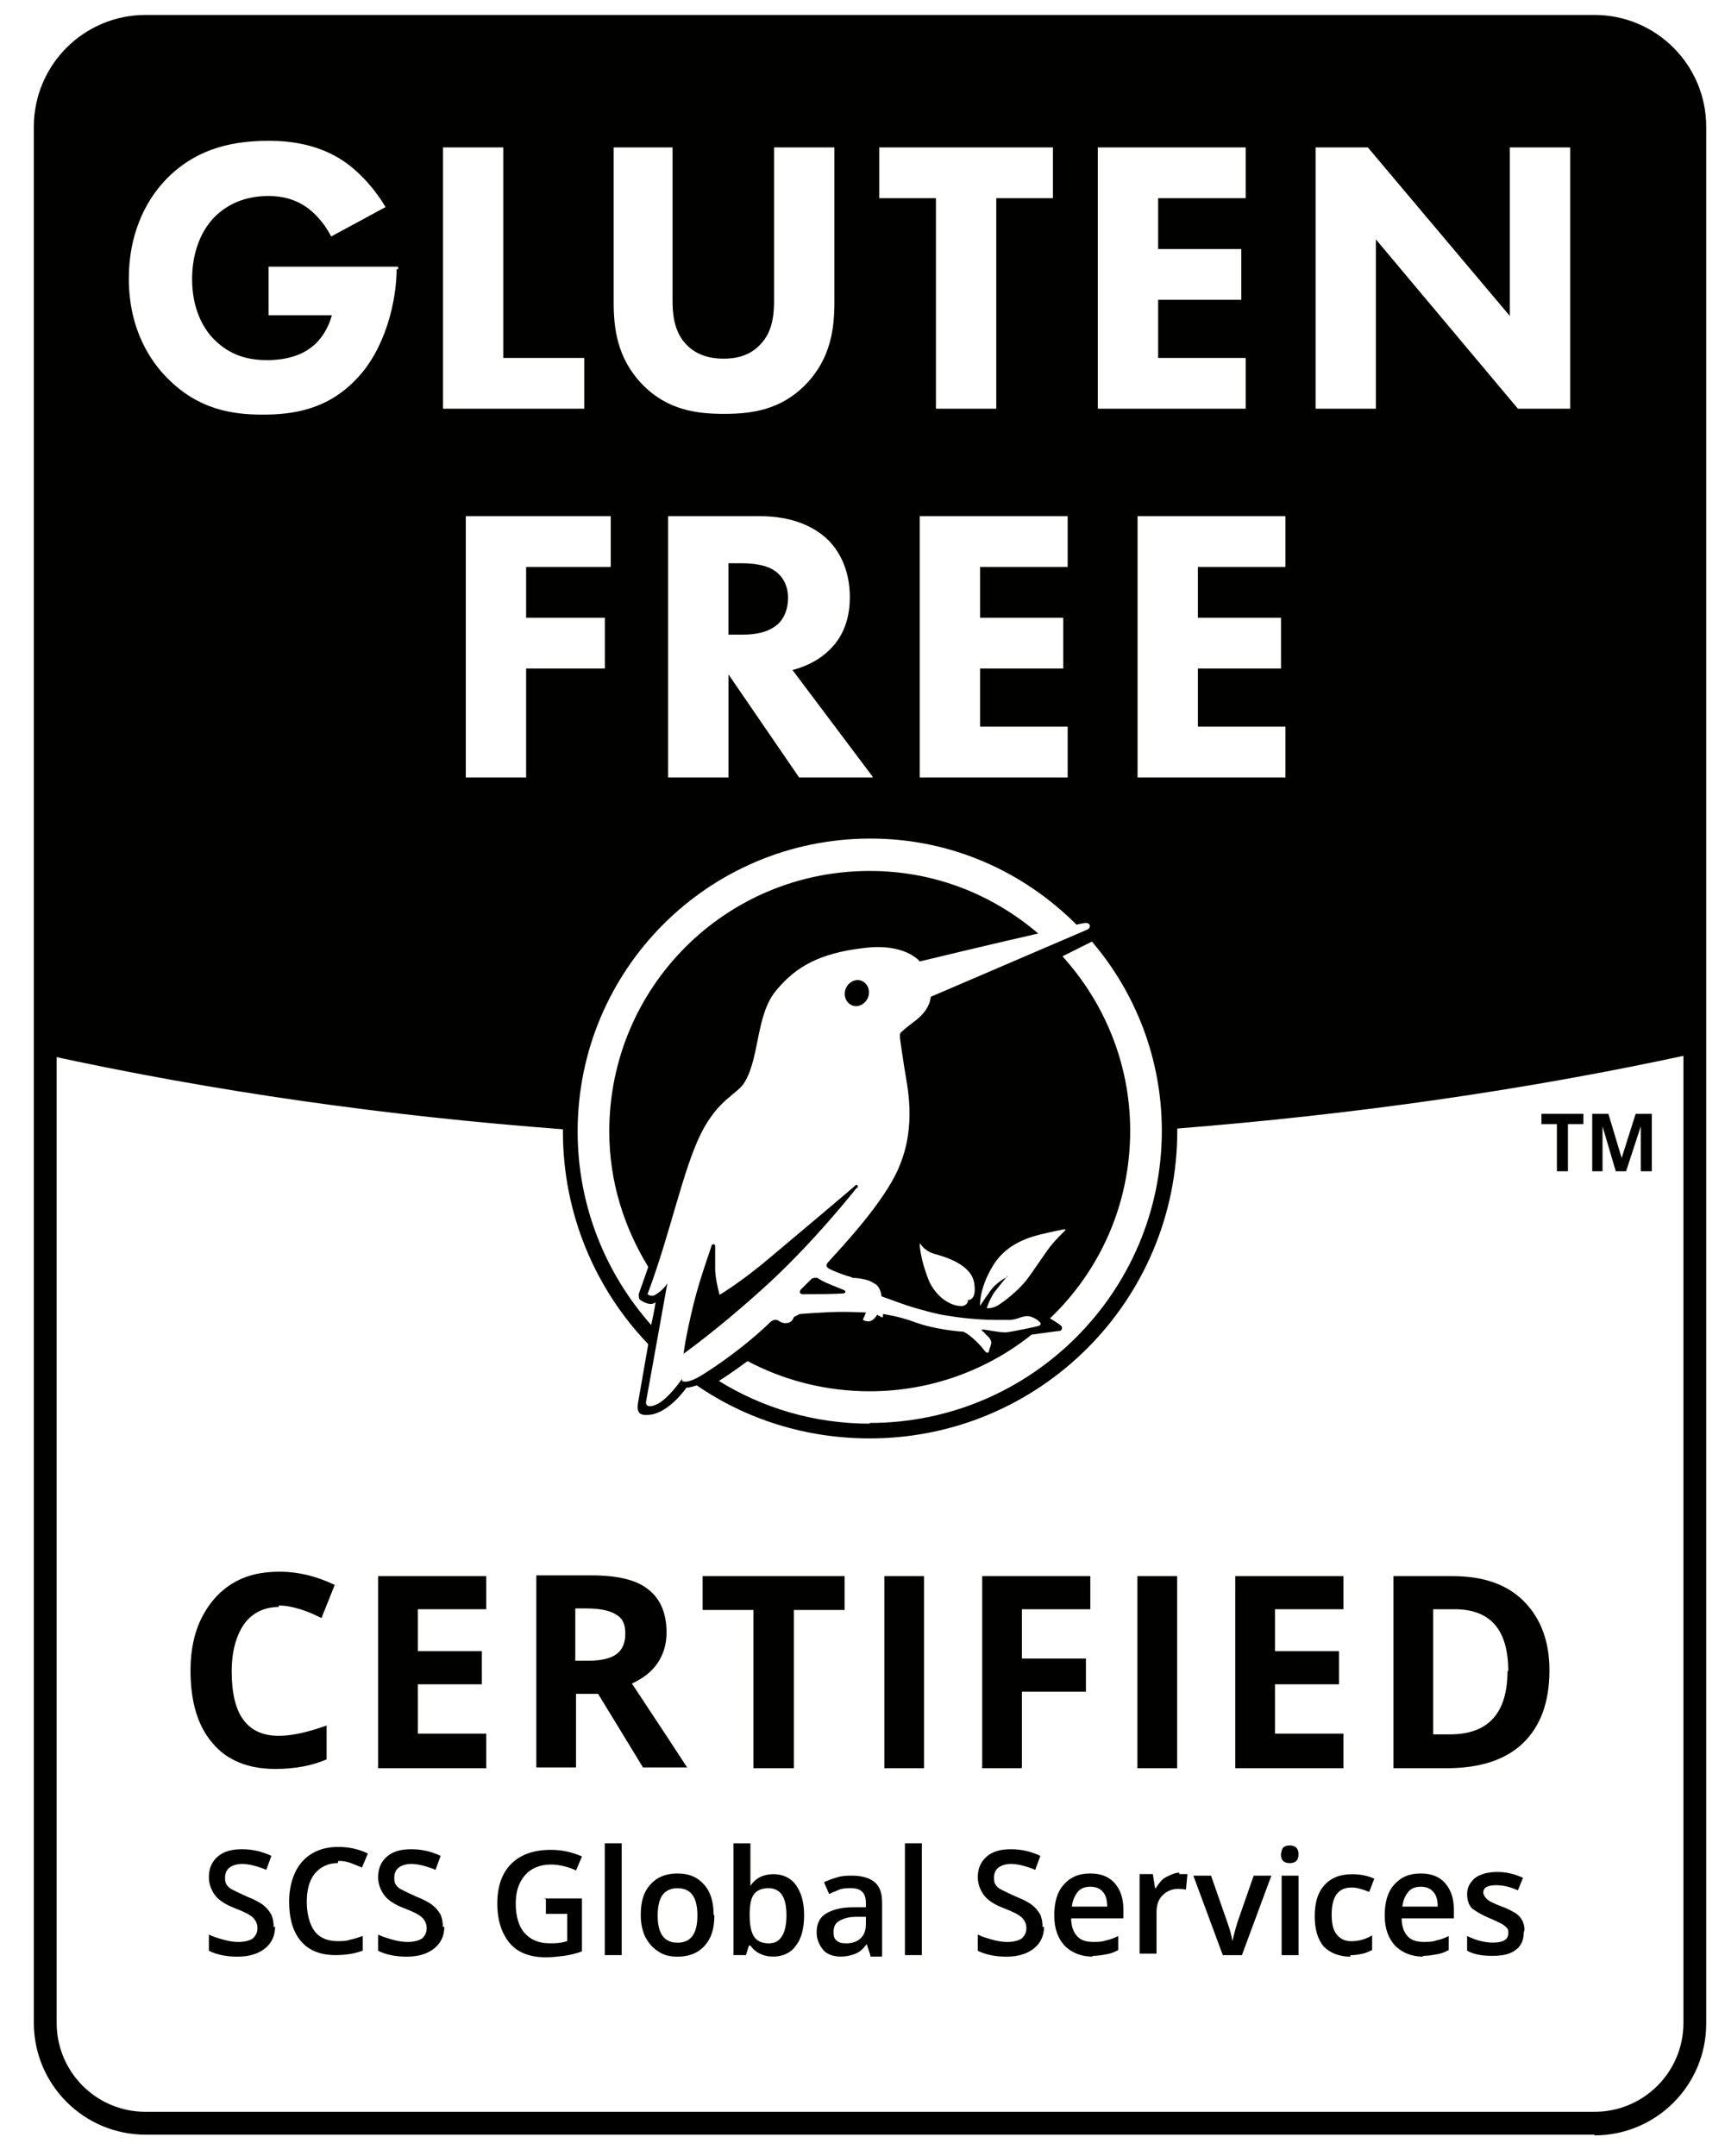 <svg xmlns="http://www.w3.org/2000/svg" fill="none" viewBox="0 0 44 55" height="55" width="44">
<path fill="#010100" d="M40.669 54.456H3.716C2.139 54.456 0.863 53.179 0.863 51.602V3.235C0.863 1.658 2.139 0.381 3.716 0.381H40.669C42.245 0.381 43.521 1.658 43.521 3.235V51.62C43.521 53.198 42.245 54.474 40.669 54.474V54.456ZM3.716 0.944C2.459 0.944 1.445 1.958 1.445 3.216V51.602C1.445 52.86 2.459 53.873 3.716 53.873H40.669C41.926 53.873 42.94 52.86 42.94 51.602V3.235C42.94 1.977 41.926 0.963 40.669 0.963H3.716V0.944Z"></path>
<path fill="#010100" d="M21.753 25.653C21.903 25.709 22.091 25.597 22.147 25.428C22.203 25.259 22.128 25.071 21.959 25.015C21.809 24.958 21.622 25.071 21.565 25.24C21.509 25.409 21.584 25.597 21.753 25.653Z"></path>
<path fill="#010100" d="M20.872 32.602C20.872 32.602 20.759 32.584 20.703 32.621C20.665 32.659 20.477 32.846 20.421 32.903C20.384 32.959 20.402 33.015 20.477 33.015C20.834 33.015 21.209 33.015 21.491 32.997C21.585 32.997 21.585 32.922 21.51 32.903C21.284 32.809 21.078 32.734 20.984 32.678C20.984 32.678 20.909 32.64 20.853 32.602H20.872Z"></path>
<path fill="#010100" d="M21.883 30.29C21.883 30.29 21.883 30.196 21.827 30.233C21.771 30.29 20.345 31.491 19.65 32.074C18.899 32.712 18.355 33.031 18.355 33.031C18.355 33.031 18.261 32.712 18.242 32.411C18.242 32.167 18.242 31.961 18.242 31.792C18.242 31.736 18.186 31.717 18.149 31.773C18.149 31.811 17.867 32.562 17.698 33.238C17.473 34.158 17.436 34.533 17.436 34.533C17.436 34.533 18.261 33.951 19.387 32.937C20.682 31.792 21.846 30.309 21.846 30.309L21.883 30.29Z"></path>
<path fill="#010100" d="M43.241 3.235C43.241 1.827 42.096 0.682 40.689 0.682H3.736C2.328 0.682 1.184 1.827 1.184 3.235V26.912C5.481 27.85 9.873 28.47 14.358 28.808C14.358 28.808 14.358 28.846 14.358 28.864C14.358 30.967 15.184 32.882 16.535 34.291C16.423 34.948 16.291 35.68 16.273 35.793C16.235 36.056 16.329 36.112 16.554 36.093C17.061 36.056 17.511 35.398 17.511 35.398C17.605 35.398 17.699 35.361 17.774 35.342C19.031 36.206 20.552 36.694 22.184 36.694C26.52 36.694 30.029 33.183 30.029 28.846C30.029 28.827 30.029 28.808 30.029 28.789C34.514 28.433 38.925 27.813 43.222 26.874V3.235H43.241ZM28.002 3.761H31.774V5.056H29.541V6.352H31.662V7.648H29.541V9.131H31.774V10.426H28.002V3.761ZM27.12 15.759V17.054H24.999V18.538H27.233V19.833H23.46V13.168H27.233V14.463H24.999V15.759H27.12ZM22.41 3.761H26.857V5.056H25.412V10.426H23.873V5.056H22.428V3.761H22.41ZM22.259 19.833H20.383L18.581 17.204V19.833H17.042V13.168H19.388C20.232 13.168 20.777 13.449 21.096 13.75C21.377 14.013 21.677 14.501 21.677 15.233C21.677 15.646 21.584 16.172 21.152 16.585C20.927 16.81 20.589 16.998 20.214 17.092L22.259 19.814V19.833ZM15.616 3.761H17.155V7.666C17.155 7.948 17.173 8.455 17.511 8.793C17.774 9.074 18.149 9.15 18.45 9.15C18.75 9.15 19.106 9.093 19.388 8.793C19.726 8.455 19.744 7.967 19.744 7.666V3.761H21.283V7.704C21.283 8.342 21.208 9.131 20.552 9.807C19.913 10.464 19.163 10.558 18.468 10.558C17.774 10.558 17.023 10.464 16.385 9.807C15.728 9.131 15.653 8.342 15.653 7.704V3.761H15.616ZM10.117 6.859C10.117 7.666 9.835 8.905 9.085 9.675C8.353 10.445 7.489 10.577 6.701 10.577C5.913 10.577 5.05 10.445 4.261 9.638C3.867 9.243 3.286 8.436 3.286 7.103C3.286 6.014 3.68 5.15 4.243 4.568C5.068 3.723 6.063 3.592 6.87 3.592C7.414 3.592 8.128 3.686 8.747 4.099C9.197 4.399 9.591 4.869 9.835 5.282L8.447 6.033C8.315 5.77 8.109 5.507 7.865 5.319C7.564 5.094 7.227 5 6.851 5C6.251 5 5.8 5.207 5.463 5.545C5.087 5.939 4.9 6.502 4.9 7.122C4.9 7.873 5.181 8.38 5.463 8.661C5.857 9.056 6.307 9.187 6.814 9.187C7.471 9.187 7.827 8.962 7.977 8.83C8.034 8.793 8.334 8.53 8.465 8.042H6.851V6.803H10.154V6.878L10.117 6.859ZM11.299 3.761H12.838V9.131H14.902V10.426H11.299V3.761ZM13.42 17.054V19.833H11.881V13.168H15.578V14.463H13.42V15.759H15.428V17.054H13.42ZM17.399 35.173C17.399 35.173 17.042 35.699 16.742 35.83C16.535 35.924 16.46 35.849 16.479 35.755C16.498 35.661 17.023 32.732 17.023 32.732C17.023 32.732 16.948 32.882 16.742 33.014C16.61 33.108 16.517 33.014 16.517 33.014C17.098 31.474 17.417 29.841 17.887 28.902C18.337 28.019 18.825 27.907 18.994 27.606C19.388 26.949 19.275 25.86 19.82 25.241C20.308 24.659 20.908 24.32 21.997 24.189C23.085 24.039 23.46 24.527 23.46 24.527C23.46 24.527 25.243 24.095 26.482 23.814C25.318 22.819 23.836 22.218 22.184 22.218C18.506 22.218 15.541 25.184 15.541 28.864C15.541 30.141 15.916 31.305 16.535 32.319C16.441 32.601 16.329 32.901 16.291 33.014C16.291 33.051 16.291 33.108 16.31 33.145C16.385 33.202 16.592 33.333 16.723 33.22C16.723 33.22 16.685 33.464 16.61 33.802C15.447 32.488 14.734 30.761 14.734 28.864C14.734 24.734 18.074 21.392 22.203 21.392C24.267 21.392 26.107 22.236 27.458 23.588C27.552 23.57 27.627 23.551 27.645 23.551C27.814 23.513 27.852 23.663 27.721 23.72L23.742 25.428C23.704 25.785 23.385 26.01 23.31 26.067C23.235 26.123 23.066 26.255 23.01 26.311C22.954 26.348 22.954 26.386 22.954 26.442C22.954 26.499 22.991 26.743 23.066 27.231C23.141 27.719 23.385 28.695 22.935 29.766C22.56 30.667 21.471 31.812 21.133 32.188C21.058 32.263 21.077 32.319 21.133 32.357C21.302 32.45 21.64 32.563 21.659 32.563C21.696 32.563 21.734 32.601 21.771 32.601C21.809 32.601 21.884 32.601 22.053 32.638C22.222 32.676 22.241 32.713 22.316 32.751C22.466 32.826 22.485 33.07 22.485 33.07C22.485 33.07 22.747 33.164 22.954 33.239C23.16 33.314 23.348 33.371 23.629 33.446C23.911 33.521 23.986 33.539 24.38 33.596C24.774 33.652 25.168 33.671 25.375 33.671C25.581 33.671 25.75 33.671 25.788 33.671C25.919 33.652 26.013 33.615 26.069 33.596C26.163 33.577 26.201 33.558 26.313 33.596C26.463 33.652 26.501 33.709 26.538 33.746C26.557 33.784 26.538 33.802 26.501 33.821C26.463 33.84 25.825 33.971 25.656 33.99C25.468 33.99 25.112 33.915 25.074 33.915C25.018 33.915 25.056 33.953 25.074 33.971C25.112 33.99 25.131 34.028 25.149 34.047C25.225 34.103 25.3 34.197 25.281 34.272C25.281 34.309 25.225 34.441 25.225 34.478C25.206 34.535 25.149 34.497 25.131 34.478C24.924 34.197 24.643 33.99 24.568 33.971C24.493 33.971 23.836 33.915 23.329 33.727C22.935 33.577 22.522 33.521 22.522 33.521C22.522 33.521 22.522 33.539 22.522 33.577C22.522 33.615 22.485 33.615 22.447 33.577C22.428 33.577 22.372 33.539 22.372 33.539C22.372 33.539 22.297 33.69 22.166 33.709C22.109 33.709 21.997 33.69 22.015 33.652C22.034 33.615 22.09 33.483 22.09 33.483C22.09 33.483 21.49 33.446 20.983 33.483C20.608 33.502 20.401 33.521 20.401 33.521L20.251 33.596C20.251 33.596 20.214 33.727 20.101 33.746C20.007 33.765 19.932 33.746 19.857 33.69C19.782 33.652 19.726 33.671 19.669 33.709C19.031 34.328 18.299 34.835 17.905 35.079C17.511 35.323 17.399 35.229 17.399 35.229V35.173ZM25.712 32.563C25.6 32.62 25.412 32.732 25.281 32.901C25.131 33.108 24.999 33.314 24.999 33.314C24.999 33.314 24.962 32.864 25.356 32.244C25.694 31.718 26.276 31.549 26.613 31.474C26.838 31.418 27.045 31.38 27.139 31.361C27.176 31.361 27.195 31.361 27.158 31.399C27.082 31.474 26.932 31.624 26.839 31.737C26.707 31.887 26.407 32.357 26.182 32.657C25.956 32.939 25.619 33.202 25.431 33.314C25.281 33.389 25.168 33.371 25.168 33.371C25.168 33.371 25.225 33.183 25.356 32.976C25.487 32.807 25.619 32.638 25.694 32.563C25.694 32.563 25.694 32.526 25.675 32.563H25.712ZM24.699 33.145C24.699 33.145 24.699 33.352 24.455 33.314C24.174 33.277 23.873 33.051 23.704 32.695C23.517 32.244 23.46 31.869 23.46 31.737C23.46 31.718 23.46 31.718 23.479 31.737C23.517 31.793 23.629 31.925 23.817 31.981C24.08 32.056 24.774 32.244 24.849 32.732C24.924 33.202 24.68 33.164 24.68 33.164L24.699 33.145ZM22.184 36.318C20.777 36.318 19.463 35.924 18.337 35.229C18.543 35.098 18.787 34.929 19.069 34.722C19.988 35.211 21.058 35.492 22.184 35.492C23.742 35.492 25.187 34.948 26.313 34.047C26.595 34.009 26.989 33.953 27.026 33.953C27.082 33.953 27.101 33.877 27.082 33.84C27.082 33.821 26.914 33.709 26.782 33.633C28.04 32.432 28.828 30.742 28.828 28.846C28.828 27.137 28.171 25.578 27.101 24.396L27.852 24.02C28.959 25.316 29.635 27.006 29.635 28.846C29.635 32.958 26.294 36.3 22.184 36.3V36.318ZM32.788 14.463H30.555V15.759H32.675V17.054H30.555V18.538H32.788V19.833H29.016V13.168H32.788V14.463ZM40.051 10.426H38.718L35.096 6.108V10.426H33.557V3.761H34.89L38.512 8.061V3.761H40.051V10.426Z"></path>
<path fill="#010100" d="M18.937 14.369H18.58V16.19H18.937C19.218 16.19 19.593 16.153 19.856 15.909C19.969 15.796 20.1 15.59 20.1 15.252C20.1 14.876 19.913 14.67 19.781 14.576C19.537 14.388 19.124 14.369 18.937 14.369Z"></path>
<path fill="#010100" d="M40.013 29.879H39.712V28.677H39.318V28.414H40.388V28.677H39.994V29.879H40.013Z"></path>
<path fill="#010100" d="M41.214 29.879L40.876 28.733C40.876 28.959 40.876 29.128 40.876 29.203V29.879H40.613V28.414H41.026L41.364 29.541L41.721 28.414H42.133V29.879H41.852V29.184C41.852 29.184 41.852 29.109 41.852 29.071C41.852 29.034 41.852 28.921 41.852 28.733L41.477 29.879H41.195H41.214Z"></path>
<path fill="#010100" d="M7.111 40.995C6.736 40.995 6.436 41.145 6.229 41.427C6.023 41.727 5.91 42.122 5.91 42.647C5.91 43.736 6.304 44.281 7.111 44.281C7.449 44.281 7.862 44.187 8.331 44.018V44.882C7.937 45.051 7.506 45.126 7.018 45.126C6.323 45.126 5.779 44.9 5.422 44.468C5.047 44.037 4.859 43.417 4.859 42.61C4.859 42.103 4.953 41.652 5.141 41.277C5.329 40.901 5.591 40.601 5.929 40.394C6.267 40.188 6.661 40.094 7.13 40.094C7.599 40.094 8.069 40.206 8.538 40.432L8.2 41.277C8.012 41.183 7.843 41.108 7.656 41.051C7.468 40.995 7.299 40.957 7.111 40.957V40.995Z"></path>
<path fill="#010100" d="M12.403 45.108H9.645V40.207H12.403V41.052H10.658V42.122H12.291V42.967H10.658V44.225H12.403V45.089V45.108Z"></path>
<path fill="#010100" d="M14.693 43.21V45.088H13.68V40.188H15.087C15.744 40.188 16.232 40.3 16.532 40.544C16.851 40.788 17.002 41.164 17.002 41.652C17.002 41.934 16.926 42.197 16.776 42.422C16.626 42.647 16.401 42.816 16.119 42.948C16.851 44.055 17.321 44.769 17.527 45.088H16.401L15.256 43.21H14.712H14.693ZM14.693 42.365H15.012C15.331 42.365 15.575 42.309 15.725 42.197C15.876 42.084 15.95 41.915 15.95 41.671C15.95 41.427 15.876 41.276 15.707 41.183C15.556 41.089 15.312 41.032 14.975 41.032H14.674V42.365H14.693Z"></path>
<path fill="#010100" d="M20.23 45.108H19.217V41.071H17.922V40.207H21.544V41.071H20.249V45.108H20.23Z"></path>
<path fill="#010100" d="M22.557 45.108V40.207H23.57V45.108H22.557Z"></path>
<path fill="#010100" d="M26.047 45.108H25.053V40.207H27.811V41.052H26.066V42.31H27.699V43.155H26.066V45.089L26.047 45.108Z"></path>
<path fill="#010100" d="M29.012 45.108V40.207H30.025V45.108H29.012Z"></path>
<path fill="#010100" d="M34.267 45.108H31.508V40.207H34.267V41.052H32.521V42.122H34.154V42.967H32.521V44.225H34.267V45.089V45.108Z"></path>
<path fill="#010100" d="M39.522 42.61C39.522 43.418 39.296 44.037 38.846 44.469C38.396 44.901 37.739 45.108 36.894 45.108H35.543V40.207H37.044C37.833 40.207 38.433 40.414 38.865 40.845C39.296 41.277 39.522 41.859 39.522 42.61ZM38.471 42.629C38.471 41.578 38.02 41.052 37.101 41.052H36.556V44.244H36.988C37.964 44.244 38.452 43.699 38.452 42.629H38.471Z"></path>
<path fill="#010100" d="M7.017 49.145C7.017 49.389 6.923 49.577 6.754 49.709C6.586 49.84 6.36 49.915 6.06 49.915C5.76 49.915 5.516 49.859 5.328 49.765V49.352C5.441 49.408 5.572 49.446 5.703 49.483C5.835 49.521 5.966 49.54 6.079 49.54C6.248 49.54 6.379 49.502 6.454 49.446C6.529 49.371 6.567 49.295 6.567 49.183C6.567 49.089 6.529 48.995 6.454 48.92C6.379 48.845 6.229 48.77 5.985 48.676C5.741 48.582 5.572 48.469 5.478 48.338C5.384 48.206 5.328 48.056 5.328 47.887C5.328 47.662 5.403 47.493 5.553 47.362C5.703 47.23 5.91 47.174 6.173 47.174C6.435 47.174 6.679 47.23 6.923 47.343L6.792 47.7C6.567 47.606 6.342 47.549 6.173 47.549C6.041 47.549 5.929 47.587 5.854 47.643C5.779 47.7 5.741 47.793 5.741 47.887C5.741 47.962 5.741 48.019 5.779 48.075C5.816 48.131 5.854 48.169 5.929 48.206C6.004 48.244 6.116 48.3 6.285 48.376C6.473 48.451 6.623 48.526 6.717 48.601C6.811 48.676 6.867 48.751 6.923 48.845C6.961 48.939 6.98 49.033 6.98 49.164L7.017 49.145Z"></path>
<path fill="#010100" d="M8.614 47.528C8.37 47.528 8.182 47.622 8.032 47.791C7.882 47.979 7.825 48.223 7.825 48.523C7.825 48.824 7.9 49.105 8.032 49.275C8.163 49.444 8.37 49.519 8.614 49.519C8.726 49.519 8.839 49.519 8.933 49.481C9.045 49.462 9.139 49.425 9.252 49.387V49.763C9.045 49.838 8.82 49.875 8.557 49.875C8.182 49.875 7.882 49.763 7.675 49.519C7.469 49.275 7.375 48.937 7.375 48.505C7.375 48.223 7.431 47.979 7.525 47.772C7.619 47.566 7.769 47.397 7.957 47.284C8.144 47.172 8.37 47.115 8.632 47.115C8.895 47.115 9.158 47.172 9.383 47.284L9.233 47.641C9.233 47.641 9.045 47.566 8.951 47.528C8.858 47.491 8.745 47.472 8.632 47.472L8.614 47.528Z"></path>
<path fill="#010100" d="M11.334 49.145C11.334 49.389 11.24 49.577 11.071 49.709C10.902 49.84 10.677 49.915 10.377 49.915C10.076 49.915 9.832 49.859 9.645 49.765V49.352C9.757 49.408 9.889 49.446 10.02 49.483C10.151 49.521 10.283 49.54 10.395 49.54C10.564 49.54 10.695 49.502 10.771 49.446C10.846 49.371 10.883 49.295 10.883 49.183C10.883 49.089 10.846 48.995 10.771 48.92C10.695 48.845 10.545 48.77 10.301 48.676C10.057 48.582 9.889 48.469 9.795 48.338C9.701 48.206 9.645 48.056 9.645 47.887C9.645 47.662 9.72 47.493 9.87 47.362C10.02 47.23 10.226 47.174 10.489 47.174C10.752 47.174 10.996 47.23 11.24 47.343L11.108 47.7C10.883 47.606 10.658 47.549 10.489 47.549C10.358 47.549 10.245 47.587 10.17 47.643C10.095 47.7 10.057 47.793 10.057 47.887C10.057 47.962 10.057 48.019 10.095 48.075C10.133 48.131 10.17 48.169 10.245 48.206C10.32 48.244 10.433 48.3 10.602 48.376C10.789 48.451 10.94 48.526 11.033 48.601C11.127 48.676 11.183 48.751 11.24 48.845C11.277 48.939 11.296 49.033 11.296 49.164L11.334 49.145Z"></path>
<path fill="#010100" d="M13.868 48.429H14.844V49.781C14.694 49.837 14.525 49.874 14.393 49.893C14.243 49.912 14.093 49.931 13.924 49.931C13.53 49.931 13.211 49.818 13.005 49.574C12.798 49.33 12.685 48.992 12.685 48.56C12.685 48.128 12.798 47.79 13.042 47.546C13.286 47.302 13.624 47.19 14.056 47.19C14.337 47.19 14.581 47.246 14.844 47.358L14.694 47.715C14.487 47.621 14.262 47.565 14.056 47.565C13.774 47.565 13.549 47.659 13.399 47.828C13.23 48.016 13.155 48.26 13.155 48.56C13.155 48.879 13.23 49.142 13.38 49.311C13.53 49.48 13.736 49.574 14.018 49.574C14.149 49.574 14.3 49.574 14.468 49.518V48.823H13.924V48.447L13.868 48.429Z"></path>
<path fill="#010100" d="M15.857 49.875H15.426V47.022H15.857V49.875Z"></path>
<path fill="#010100" d="M18.221 48.863C18.221 49.201 18.145 49.445 17.977 49.633C17.808 49.821 17.582 49.915 17.282 49.915C17.094 49.915 16.925 49.877 16.794 49.783C16.644 49.689 16.55 49.577 16.456 49.408C16.381 49.239 16.344 49.07 16.344 48.844C16.344 48.507 16.419 48.262 16.588 48.075C16.757 47.887 16.982 47.793 17.282 47.793C17.582 47.793 17.789 47.887 17.958 48.075C18.127 48.262 18.202 48.525 18.202 48.844L18.221 48.863ZM16.775 48.863C16.775 49.333 16.944 49.558 17.282 49.558C17.62 49.558 17.789 49.333 17.789 48.863C17.789 48.394 17.62 48.169 17.282 48.169C17.113 48.169 16.982 48.225 16.888 48.356C16.813 48.469 16.775 48.657 16.775 48.863Z"></path>
<path fill="#010100" d="M19.722 47.81C19.966 47.81 20.173 47.904 20.304 48.092C20.436 48.279 20.511 48.524 20.511 48.861C20.511 49.2 20.436 49.462 20.304 49.631C20.173 49.819 19.966 49.913 19.722 49.913C19.478 49.913 19.272 49.819 19.141 49.631H19.103L19.028 49.875H18.709V47.022H19.141V47.697C19.141 47.697 19.141 47.829 19.141 47.923C19.141 48.017 19.141 48.092 19.141 48.111C19.272 47.904 19.479 47.81 19.741 47.81H19.722ZM19.61 48.167C19.441 48.167 19.309 48.223 19.235 48.317C19.159 48.411 19.122 48.599 19.122 48.824V48.861C19.122 49.106 19.159 49.293 19.235 49.406C19.309 49.519 19.441 49.575 19.61 49.575C19.76 49.575 19.873 49.519 19.948 49.387C20.023 49.275 20.06 49.087 20.06 48.861C20.06 48.392 19.91 48.167 19.591 48.167H19.61Z"></path>
<path fill="#010100" d="M22.2 49.876L22.106 49.594C22.012 49.725 21.919 49.8 21.825 49.838C21.731 49.876 21.599 49.913 21.449 49.913C21.262 49.913 21.093 49.857 20.999 49.744C20.905 49.631 20.83 49.481 20.83 49.293C20.83 49.087 20.905 48.918 21.055 48.824C21.205 48.73 21.431 48.655 21.75 48.655H22.087V48.542C22.087 48.411 22.05 48.317 21.994 48.261C21.937 48.204 21.843 48.167 21.712 48.167C21.618 48.167 21.506 48.167 21.412 48.204C21.318 48.242 21.224 48.279 21.149 48.317L21.018 48.017C21.13 47.96 21.243 47.923 21.374 47.885C21.506 47.848 21.618 47.848 21.731 47.848C21.975 47.848 22.181 47.904 22.313 48.017C22.444 48.129 22.5 48.298 22.5 48.542V49.913H22.2V49.876ZM21.581 49.575C21.731 49.575 21.862 49.538 21.956 49.444C22.05 49.35 22.087 49.237 22.087 49.068V48.899H21.825C21.618 48.899 21.487 48.955 21.393 49.012C21.299 49.068 21.262 49.162 21.262 49.293C21.262 49.387 21.28 49.462 21.337 49.5C21.393 49.556 21.468 49.575 21.581 49.575Z"></path>
<path fill="#010100" d="M23.514 49.875H23.082V47.022H23.514V49.875Z"></path>
<path fill="#010100" d="M26.631 49.145C26.631 49.389 26.537 49.577 26.368 49.709C26.199 49.84 25.974 49.915 25.673 49.915C25.373 49.915 25.129 49.859 24.941 49.765V49.352C25.054 49.408 25.185 49.446 25.317 49.483C25.448 49.521 25.579 49.54 25.692 49.54C25.861 49.54 25.992 49.502 26.067 49.446C26.142 49.371 26.18 49.295 26.18 49.183C26.18 49.089 26.142 48.995 26.067 48.92C25.992 48.845 25.842 48.77 25.598 48.676C25.354 48.582 25.185 48.469 25.091 48.338C24.998 48.206 24.941 48.056 24.941 47.887C24.941 47.662 25.017 47.493 25.167 47.362C25.317 47.23 25.523 47.174 25.786 47.174C26.049 47.174 26.293 47.23 26.537 47.343L26.405 47.7C26.18 47.606 25.955 47.549 25.786 47.549C25.655 47.549 25.542 47.587 25.467 47.643C25.392 47.7 25.354 47.793 25.354 47.887C25.354 47.962 25.354 48.019 25.392 48.075C25.429 48.131 25.467 48.169 25.542 48.206C25.617 48.244 25.73 48.3 25.898 48.376C26.086 48.451 26.236 48.526 26.33 48.601C26.424 48.676 26.48 48.751 26.537 48.845C26.574 48.939 26.593 49.033 26.593 49.164L26.631 49.145Z"></path>
<path fill="#010100" d="M27.885 49.915C27.585 49.915 27.341 49.821 27.153 49.633C26.985 49.445 26.891 49.201 26.891 48.863C26.891 48.525 26.966 48.262 27.135 48.075C27.303 47.887 27.51 47.793 27.81 47.793C28.073 47.793 28.279 47.868 28.43 48.037C28.58 48.206 28.655 48.431 28.655 48.713V48.938H27.322C27.322 49.126 27.379 49.295 27.472 49.389C27.566 49.502 27.716 49.539 27.885 49.539C27.998 49.539 28.11 49.539 28.204 49.502C28.298 49.483 28.411 49.445 28.523 49.389V49.746C28.43 49.802 28.317 49.84 28.204 49.858C28.092 49.877 27.979 49.896 27.848 49.896L27.885 49.915ZM27.81 48.131C27.679 48.131 27.566 48.169 27.491 48.262C27.416 48.356 27.36 48.469 27.341 48.638H28.242C28.242 48.469 28.204 48.337 28.129 48.262C28.054 48.169 27.942 48.131 27.81 48.131Z"></path>
<path fill="#010100" d="M30.082 47.809C30.082 47.809 30.232 47.809 30.288 47.809L30.251 48.203C30.251 48.203 30.119 48.185 30.063 48.185C29.894 48.185 29.763 48.241 29.65 48.353C29.538 48.466 29.5 48.616 29.5 48.785V49.837H29.068V47.809H29.406L29.462 48.166H29.481C29.556 48.053 29.631 47.941 29.744 47.884C29.857 47.828 29.969 47.772 30.082 47.772V47.809Z"></path>
<path fill="#010100" d="M31.19 49.876L30.439 47.848H30.89L31.303 49.031C31.378 49.237 31.415 49.387 31.434 49.519C31.434 49.519 31.49 49.275 31.566 49.031L31.978 47.848H32.429L31.678 49.876H31.228H31.19Z"></path>
<path fill="#010100" d="M32.672 47.303C32.672 47.303 32.691 47.172 32.728 47.135C32.766 47.097 32.822 47.078 32.897 47.078C32.972 47.078 33.029 47.097 33.066 47.135C33.103 47.172 33.122 47.228 33.122 47.303C33.122 47.379 33.103 47.435 33.066 47.472C33.029 47.51 32.972 47.529 32.897 47.529C32.822 47.529 32.766 47.51 32.728 47.472C32.691 47.435 32.672 47.379 32.672 47.303ZM33.122 49.876H32.691V47.848H33.122V49.876Z"></path>
<path fill="#010100" d="M34.455 49.915C34.154 49.915 33.929 49.822 33.76 49.653C33.61 49.465 33.535 49.221 33.535 48.883C33.535 48.545 33.61 48.282 33.779 48.094C33.948 47.906 34.173 47.812 34.492 47.812C34.699 47.812 34.886 47.85 35.055 47.925L34.924 48.263C34.736 48.188 34.605 48.151 34.474 48.151C34.136 48.151 33.967 48.376 33.967 48.845C33.967 49.071 34.004 49.239 34.098 49.352C34.192 49.465 34.305 49.521 34.474 49.521C34.661 49.521 34.849 49.465 34.999 49.371V49.746C34.999 49.746 34.849 49.822 34.755 49.84C34.661 49.859 34.567 49.878 34.436 49.878L34.455 49.915Z"></path>
<path fill="#010100" d="M36.315 49.915C36.015 49.915 35.771 49.821 35.583 49.633C35.414 49.445 35.32 49.201 35.32 48.863C35.32 48.525 35.395 48.262 35.564 48.075C35.733 47.887 35.94 47.793 36.24 47.793C36.503 47.793 36.709 47.868 36.859 48.037C37.009 48.206 37.084 48.431 37.084 48.713V48.938H35.752C35.752 49.126 35.808 49.295 35.902 49.389C35.996 49.502 36.146 49.539 36.315 49.539C36.428 49.539 36.54 49.539 36.634 49.502C36.728 49.483 36.84 49.445 36.953 49.389V49.746C36.859 49.802 36.747 49.84 36.634 49.858C36.521 49.877 36.409 49.896 36.278 49.896L36.315 49.915ZM36.24 48.131C36.108 48.131 35.996 48.169 35.921 48.262C35.846 48.356 35.789 48.469 35.771 48.638H36.672C36.672 48.469 36.634 48.337 36.559 48.262C36.484 48.169 36.371 48.131 36.24 48.131Z"></path>
<path fill="#010100" d="M38.867 49.294C38.867 49.5 38.792 49.65 38.66 49.744C38.51 49.857 38.323 49.894 38.06 49.894C37.797 49.894 37.591 49.857 37.422 49.763V49.387C37.647 49.5 37.872 49.556 38.079 49.556C38.342 49.556 38.473 49.481 38.473 49.312C38.473 49.256 38.473 49.218 38.435 49.181C38.398 49.143 38.36 49.106 38.285 49.068C38.21 49.031 38.135 48.993 38.004 48.937C37.778 48.843 37.628 48.749 37.535 48.674C37.459 48.58 37.422 48.467 37.422 48.317C37.422 48.148 37.497 48.017 37.628 47.904C37.76 47.81 37.947 47.754 38.191 47.754C38.435 47.754 38.642 47.81 38.848 47.904L38.717 48.223C38.51 48.129 38.323 48.092 38.173 48.092C37.947 48.092 37.835 48.148 37.835 48.28C37.835 48.336 37.872 48.392 37.929 48.449C37.985 48.505 38.116 48.561 38.304 48.636C38.473 48.693 38.585 48.768 38.66 48.805C38.736 48.862 38.792 48.918 38.829 48.993C38.867 49.068 38.886 49.143 38.886 49.237L38.867 49.294Z"></path>
</svg>
